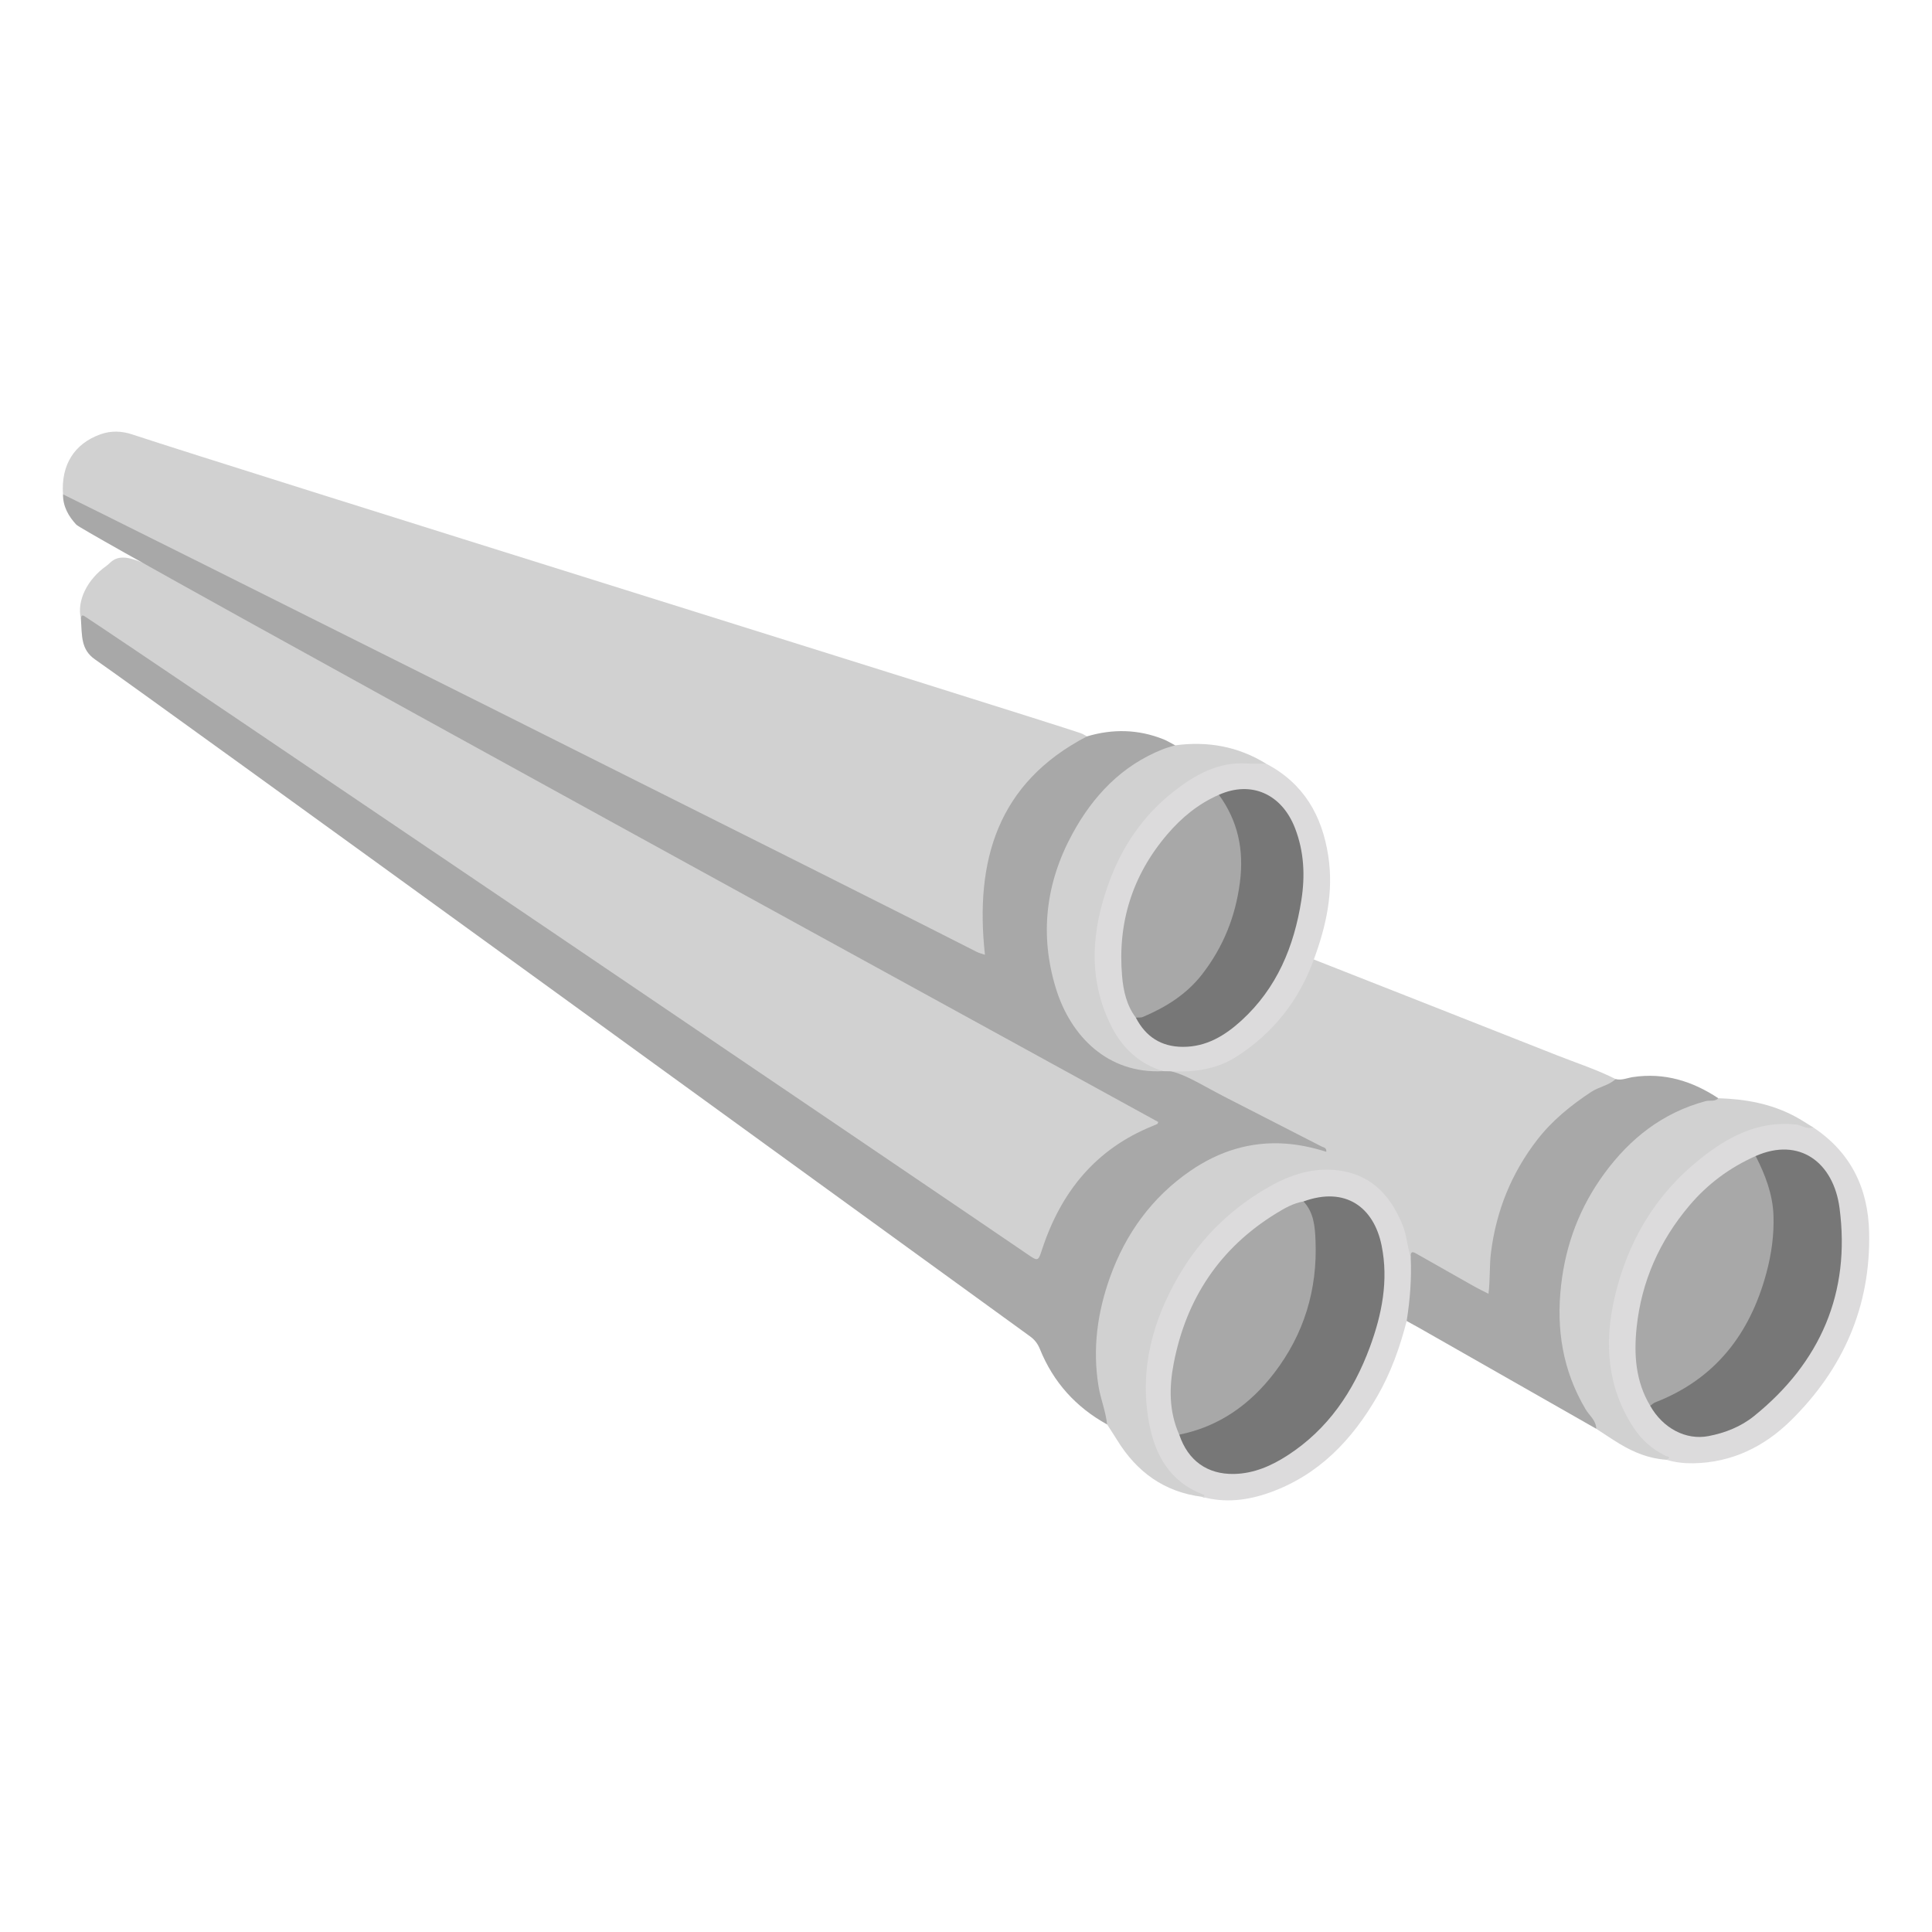 <?xml version="1.0" encoding="UTF-8"?>
<svg id="_Слой_1" data-name="Слой 1" xmlns="http://www.w3.org/2000/svg" width="200" height="200" viewBox="0 0 200 200">
  <defs>
    <style>
      .cls-1 {
        fill: #dcdbdc;
      }

      .cls-1, .cls-2, .cls-3, .cls-4 {
        stroke-width: 0px;
      }

      .cls-2 {
        fill: #777;
      }

      .cls-3 {
        fill: #d1d1d1;
      }

      .cls-4 {
        fill: #a8a8a8;
      }
    </style>
  </defs>
  <path class="cls-3" d="m6.522,51.174c-.216-3.036,1.16-5.255,3.91-6.226,1.069-.378,2.17-.336,3.245.02,10.693,3.538,92.873,29.125,98.19,30.927.231.078.439.223.658.336-.257.627-.893.792-1.395,1.092-5.811,3.468-8.492,8.759-9.086,15.332-.162,1.791.027,3.542.159,5.309.075,1.007-.269,1.28-1.173.808-4.259-2.228-91.686-45.975-93.466-46.873-.381-.192-.776-.365-1.042-.723Z"/>
  <path class="cls-3" d="m8.372,64.02c-.435-1.822.661-4.038,2.62-5.421.482-.34.728-.879,1.779-.879s2.883.91,3.152,1.051c4.288,2.25,98.831,54.084,103.255,56.676.348.204.899.306.832.845-.055.448-.555.507-.902.654-5.638,2.377-9.062,6.709-10.943,12.395-.495,1.497-.657,1.602-1.949.7-7.563-5.279-94.208-63.757-97.539-65.951-.09-.06-.195-.082-.305-.069Z"/>
  <path class="cls-4" d="m8.372,64.02c.059-.198.059-.435.391-.221,4.087,2.632,91.096,61.581,97.564,66.014,1.16.795,1.137.772,1.574-.549,1.953-5.899,5.544-10.333,11.425-12.704.163-.066.325-.137.484-.211.023-.011.028-.058.092-.202-1.76-1.002-111.045-60.801-112.003-61.834-.807-.87-1.388-1.887-1.377-3.139,2.027.943,86.702,43.296,94.593,47.365.244.126.522.186.845.298-1.06-9.736,1.299-17.797,10.564-22.606,2.669-.797,5.308-.74,7.905.295.424.169.815.418,1.222.631.027.289-.2.344-.395.412-5.749,2.012-9.171,6.297-11.274,11.763-1.839,4.78-1.797,9.621.159,14.372,1.706,4.144,5.234,7.135,10.255,6.904.282.002.56.028.836.088,1.191.162,2.216.752,3.249,1.299,3.928,2.081,7.875,4.124,11.84,6.133.467.236,1.336.404,1.075,1.052-.218.541-.965.081-1.454-.037-5.807-1.395-10.722.27-14.978,4.294-4.135,3.91-6.345,8.769-7.066,14.344-.378,2.924-.101,5.809.775,8.636.095.308.583.741-.066,1.04-3.236-1.783-5.571-4.378-6.956-7.802-.226-.559-.541-.969-1.019-1.315-16.102-11.673-90.483-65.686-96.792-70.074-1.471-1.023-1.348-2.404-1.467-4.246Z"/>
  <path class="cls-3" d="m114.606,147.457c-.136-1.354-.67-2.614-.889-3.96-.631-3.876-.114-7.626,1.181-11.251,1.615-4.516,4.331-8.29,8.326-11.039,2.953-2.032,6.223-3.072,9.832-2.82,1.434.1,2.846.405,4.241.845.045-.434-.277-.44-.464-.536-3.382-1.739-6.772-3.464-10.155-5.202-.852-.438-1.687-.909-2.532-1.361-.931-.497-1.874-.97-2.905-1.233.339-.363.791-.285,1.205-.274,3.08.081,5.579-1.244,7.785-3.237,2.276-2.056,4.083-4.456,5.206-7.337.115-.295.216-.614.571-.726,8.382,3.3,16.767,6.592,25.143,9.906,2.04.807,4.136,1.48,6.1,2.474-.087.444-.444.623-.796.795-6.316,3.078-9.873,8.271-11.445,14.969-.416,1.771-.597,3.574-.582,5.4.01,1.242-.306,1.431-1.392.829-1.961-1.087-3.931-2.158-5.871-3.283-.373-.216-.723-.482-1.182-.233-.523-.21-.386-.706-.465-1.099-.511-2.554-1.55-4.783-3.726-6.375-2.007-1.468-4.245-1.545-6.526-1.061-2.929.621-5.393,2.232-7.613,4.141-4.221,3.629-7.017,8.193-8.257,13.636-.637,2.796-.729,5.645-.035,8.457.713,2.889,2.176,5.238,5.023,6.503.223.099.595.17.424.561-.063.143-.25.066-.38.002-3.908-.497-6.76-2.572-8.788-5.881-.333-.543-.688-1.073-1.033-1.608Z"/>
  <path class="cls-4" d="m146.034,130.135c-.037-.772.376-.477.712-.287,1.974,1.113,3.942,2.238,5.916,3.351.427.241.872.449,1.424.732.188-1.495.085-2.894.261-4.28.549-4.321,2.111-8.189,4.766-11.634,1.556-2.019,3.496-3.587,5.607-4.982.805-.531,1.806-.661,2.531-1.327.618.156,1.193-.12,1.78-.208,3.26-.492,6.159.41,8.848,2.189-.009.478-.413.42-.694.481-4.665,1.007-8.145,3.758-10.899,7.51-3.368,4.589-4.828,9.788-4.547,15.445.176,3.552,1.317,6.822,3.362,9.758.431.619.412.632.143,1.023-6.137-3.496-12.274-6.993-18.412-10.488-.401-.228-.808-.445-1.212-.667-.233-.217-.253-.502-.217-.784.214-1.681.364-3.365.341-5.063-.004-.281.057-.564.291-.768Z"/>
  <path class="cls-1" d="m187.697,116.703c3.894,2.58,5.696,6.292,5.796,10.876.167,7.671-2.692,14.135-8.097,19.463-2.756,2.716-6.111,4.364-10.075,4.435-.939.017-1.898-.08-2.816-.365-5.402-3.239-6.545-8.354-6.036-14.079.559-6.286,3.361-11.559,7.816-15.956,1.755-1.732,3.776-3.134,6.083-4.082,2.41-.99,4.841-1.338,7.329-.292Z"/>
  <path class="cls-1" d="m146.034,130.135c.106,2.22-.069,4.423-.416,6.615-.699,2.718-1.633,5.347-3.039,7.786-2.608,4.524-6.057,8.143-11.087,9.955-2.291.825-4.657,1.133-7.065.456.068-.019.159-.018.2-.062.113-.123-.006-.148-.096-.182-3.479-1.323-5.01-4.161-5.61-7.558-.958-5.415.387-10.424,3.114-15.097,2.341-4.012,5.589-7.137,9.659-9.366,2.289-1.254,4.772-1.937,7.385-1.438,3.154.602,4.987,2.758,6.136,5.631.423,1.058.465,2.195.819,3.26Z"/>
  <path class="cls-3" d="m187.697,116.703c-.648.241-1.186-.233-1.802-.297-3.904-.405-7.03,1.277-9.907,3.575-4.669,3.728-7.536,8.625-8.86,14.403-1.074,4.687-.742,9.239,1.965,13.385.822,1.259,1.937,2.261,3.316,2.932.108.052.732.127.096.412-1.772-.112-3.366-.753-4.863-1.66-.814-.493-1.6-1.03-2.399-1.548-.007-.861-.714-1.365-1.099-2.013-2.376-4.003-3.059-8.287-2.537-12.869.484-4.251,1.946-8.085,4.461-11.523,2.672-3.653,6.057-6.315,10.501-7.511.436-.117.945.089,1.311-.3,2.771.081,5.452.556,7.927,1.877.648.346,1.262.757,1.891,1.138Z"/>
  <path class="cls-1" d="m136.008,99.327c-1.537,4.228-4.168,7.577-7.958,10.027-2.095,1.354-4.398,1.653-6.809,1.547-.282-.005-.563-.01-.845-.015-3.717-.628-5.402-3.381-6.436-6.536-1.963-5.984-.637-11.603,2.428-16.898,1.796-3.102,4.212-5.61,7.4-7.353,2.318-1.268,4.706-1.73,7.282-1.041,3.871,2.025,5.793,5.347,6.434,9.561.567,3.727-.218,7.247-1.496,10.707Z"/>
  <path class="cls-3" d="m131.069,79.059c-.651-.005-1.305.024-1.954-.021-3.012-.21-5.437,1.187-7.661,2.934-3.108,2.442-5.275,5.632-6.631,9.325-1.829,4.983-2.254,9.996.215,14.924,1.137,2.269,2.885,3.899,5.358,4.665-5.74.299-9.559-3.643-11.069-8.501-1.733-5.576-1.084-10.961,1.676-16.045,2.131-3.926,5.093-7.075,9.358-8.774.418-.167.859-.275,1.29-.41,3.358-.451,6.513.107,9.418,1.902Z"/>
  <path class="cls-2" d="m181.745,119.673c4.54-2.006,8.064.666,8.685,5.391,1.149,8.755-1.972,15.966-8.838,21.517-1.371,1.108-3.003,1.753-4.741,2.085-2.322.443-4.695-.801-6.021-3.137-.042-.551.438-.588.763-.727,6.957-2.975,10.386-8.539,11.527-15.753.466-2.948.106-5.804-1.27-8.494-.14-.274-.365-.554-.106-.883Z"/>
  <path class="cls-4" d="m181.745,119.673c.993,1.933,1.765,3.957,1.844,6.137.073,2.011-.207,4.013-.733,5.969-1.696,6.304-5.289,10.976-11.509,13.394-.19.074-.345.235-.516.356-1.525-2.529-1.701-5.329-1.405-8.137.5-4.748,2.374-8.948,5.466-12.603,1.893-2.238,4.183-3.928,6.854-5.117Z"/>
  <path class="cls-2" d="m134.936,124.373c4.36-1.586,7.289.606,8.089,4.571.73,3.62.031,7.134-1.227,10.535-1.691,4.57-4.325,8.463-8.482,11.163-1.683,1.093-3.501,1.897-5.557,1.941-2.785.059-4.785-1.388-5.681-4.067.322-.383.803-.44,1.234-.586,6.564-2.235,10.218-7.062,11.976-13.53.667-2.455.875-4.964.434-7.507-.153-.884-.627-1.649-.784-2.52Z"/>
  <path class="cls-4" d="m134.936,124.373c1.081,1.146,1.19,2.636,1.247,4.057.206,5.058-1.182,9.668-4.275,13.701-2.513,3.276-5.714,5.552-9.832,6.385-1.076-2.399-1.052-4.914-.569-7.404,1.296-6.683,4.77-11.927,10.615-15.511.872-.535,1.775-1.049,2.813-1.228Z"/>
  <path class="cls-2" d="m126.18,82.277c3.342-1.491,6.51-.1,7.885,3.465.933,2.42,1.051,4.91.651,7.45-.755,4.802-2.536,9.101-6.192,12.445-1.712,1.566-3.639,2.742-6.079,2.733-2.248-.009-3.847-1.054-4.867-3.032.366-.376.889-.427,1.335-.633,5.489-2.54,8.091-7.109,9.099-12.829.568-3.223.047-6.223-1.702-9-.113-.18-.217-.371-.13-.599Z"/>
  <path class="cls-4" d="m126.18,82.277c1.974,2.712,2.605,5.698,2.178,9.038-.455,3.554-1.72,6.702-3.895,9.519-1.613,2.09-3.763,3.427-6.147,4.439-.216.092-.491.047-.738.066-.956-1.267-1.29-2.783-1.419-4.283-.476-5.52,1.052-10.437,4.673-14.679,1.496-1.752,3.227-3.174,5.347-4.1Z"/>
</svg>